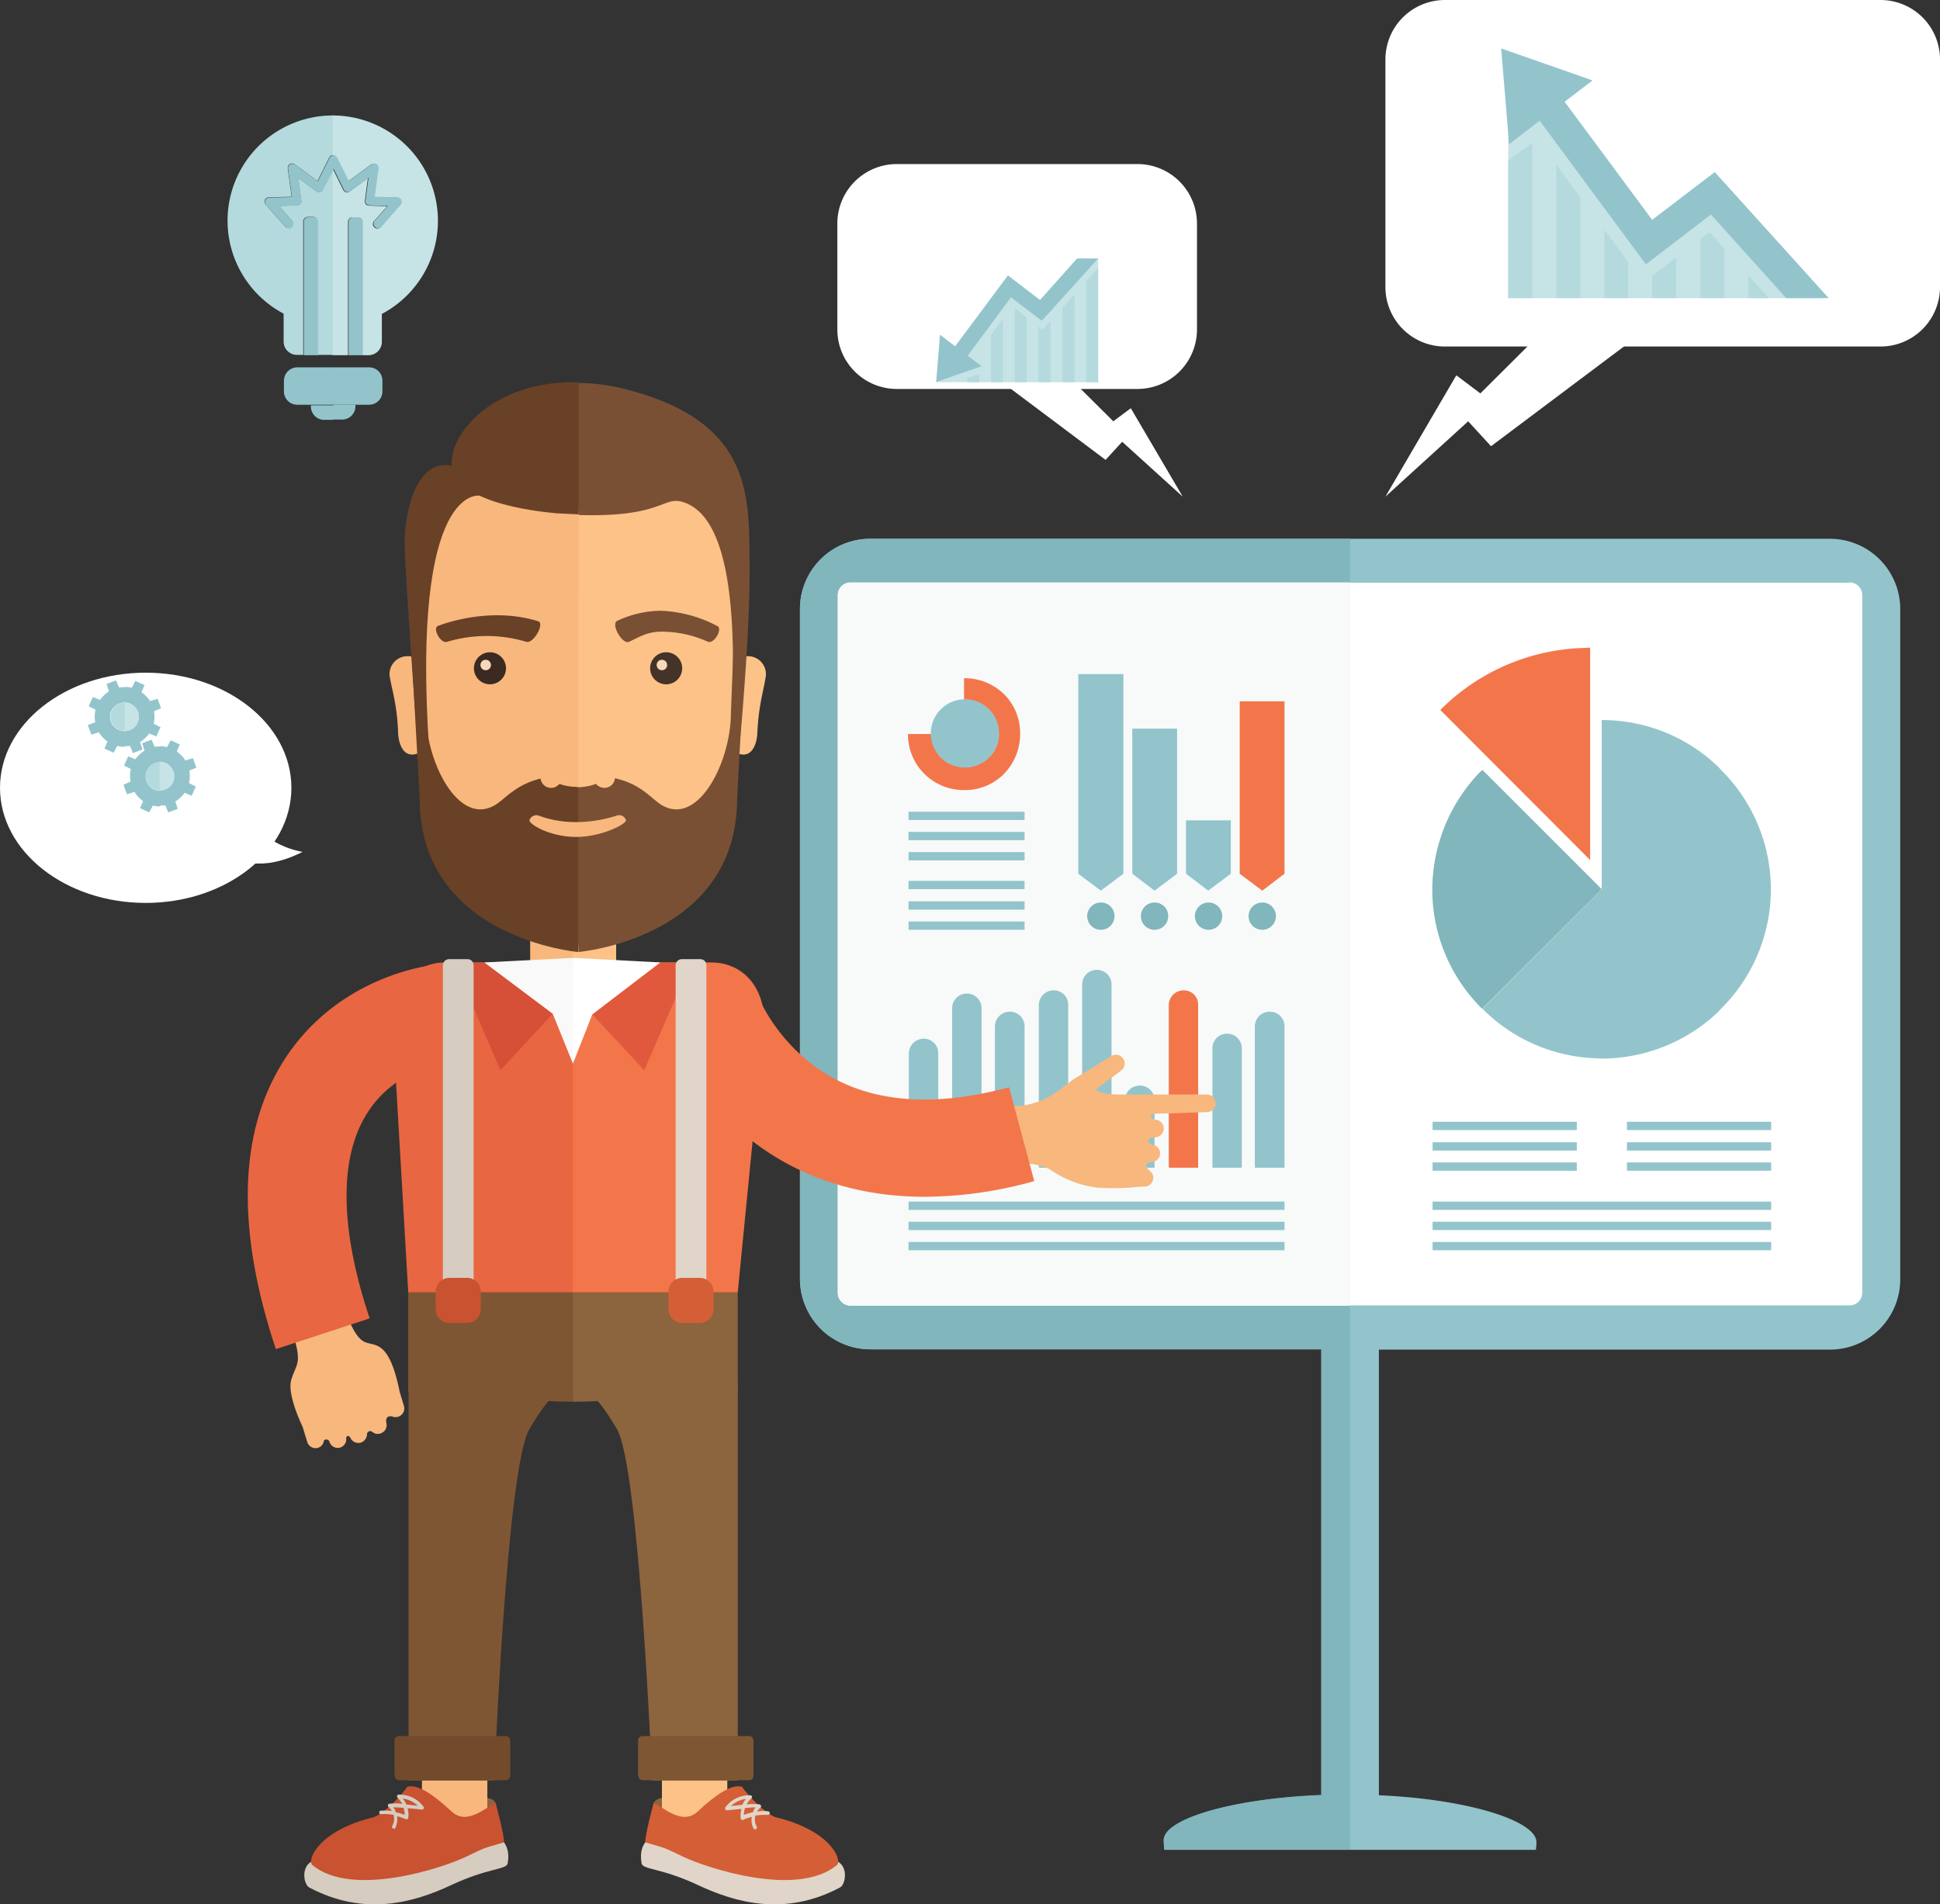<svg xmlns="http://www.w3.org/2000/svg" width="456.677" height="448.359" viewBox="0 0 456.677 448.359">
  <rect x="0" y="0" width="456.677" height="448.359" fill="#333333" stroke="none"/>
  <g id="グループ_781" data-name="グループ 781" transform="translate(316.71 -537.305)">
    <g id="グループ_182" data-name="グループ 182">
      <g id="グループ_181" data-name="グループ 181">
        <path id="パス_883" data-name="パス 883" d="M-128.4,680.71V838.434a16.59,16.59,0,0,0,16.555,16.555H-5.674V959.976c-21.025.838-37.091,5.658-37.091,10.617a20.119,20.119,0,0,0,.14,2.235H44.829a12.687,12.687,0,0,0,.14-1.816c0-5.029-16.136-10.128-37.091-11.036V855.055h106.19A16.544,16.544,0,0,0,130.607,838.5V680.69a16.545,16.545,0,0,0-16.555-16.535H-111.917A16.531,16.531,0,0,0-128.4,680.71Z" fill="#93c4cc"/>
        <path id="パス_884" data-name="パス 884" d="M-128.4,680.71V838.434a16.59,16.59,0,0,0,16.55,16.555H-5.673V959.9c-21.025.838-37.091,5.658-37.091,10.617a20.119,20.119,0,0,0,.14,2.235H1.1v-308.6H-111.916A16.53,16.53,0,0,0-128.4,680.71Z" fill="#80b6bc"/>
      </g>
      <path id="パス_885" data-name="パス 885" d="M118.666,674.5H-116.562a2.982,2.982,0,0,0-2.962,3V841.685a2.981,2.981,0,0,0,3,2.962H118.7a2.98,2.98,0,0,0,2.962-3V677.385a2.982,2.982,0,0,0-3-2.962Z" fill="#fff"/>
      <path id="パス_886" data-name="パス 886" d="M-116.653,674.426a2.941,2.941,0,0,0-2.8,3.07V841.761a2.981,2.981,0,0,0,3,2.962H1.1v-170.3h-117.63Q-116.59,674.423-116.653,674.426Z" fill="#f7faf9"/>
    </g>
    <g id="グループ_183" data-name="グループ 183">
      <path id="パス_887" data-name="パス 887" d="M57.614,739.8V689.79h0c-.558,0-1.117.07-1.676.07a49.629,49.629,0,0,0-33.6,14.6Z" fill="#f3764b"/>
      <path id="パス_888" data-name="パス 888" d="M20.451,746.648A39.423,39.423,0,0,0,31.487,774.1a6.6,6.6,0,0,0,.7.7l28.15-28.15L32.258,718.57c-.211.21-.49.419-.7.629A40.053,40.053,0,0,0,20.451,746.648Z" fill="#80b6bc"/>
      <path id="パス_889" data-name="パス 889" d="M32.252,774.8A39.538,39.538,0,0,0,59.01,786.465c.419,0,.908.07,1.327.07h0A39.853,39.853,0,0,0,87.789,775.5c.21-.211.419-.49.629-.7q.153-.15.3-.3a39.547,39.547,0,0,0-.3-55.927c-.21-.211-.419-.49-.629-.7a39.417,39.417,0,0,0-27.452-11.037V746.65Z" fill="#93c4cc"/>
    </g>
    <g id="グループ_184" data-name="グループ 184">
      <rect id="長方形_117" data-name="長方形 117" width="33.948" height="1.956" transform="translate(66.274 801.413)" fill="#93c4cc"/>
      <rect id="長方形_118" data-name="長方形 118" width="33.948" height="1.956" transform="translate(66.274 806.233)" fill="#93c4cc"/>
      <rect id="長方形_119" data-name="長方形 119" width="33.948" height="1.956" transform="translate(66.274 810.983)" fill="#93c4cc"/>
    </g>
    <g id="グループ_185" data-name="グループ 185">
      <rect id="長方形_120" data-name="長方形 120" width="79.7" height="1.956" transform="translate(20.522 820.203)" fill="#93c4cc"/>
      <rect id="長方形_121" data-name="長方形 121" width="79.7" height="1.956" transform="translate(20.522 824.953)" fill="#93c4cc"/>
      <rect id="長方形_122" data-name="長方形 122" width="79.7" height="1.956" transform="translate(20.522 829.703)" fill="#93c4cc"/>
    </g>
    <g id="グループ_186" data-name="グループ 186">
      <rect id="長方形_123" data-name="長方形 123" width="88.502" height="1.956" transform="translate(-102.837 820.203)" fill="#93c4cc"/>
      <rect id="長方形_124" data-name="長方形 124" width="88.502" height="1.956" transform="translate(-102.837 824.953)" fill="#93c4cc"/>
      <rect id="長方形_125" data-name="長方形 125" width="88.502" height="1.956" transform="translate(-102.837 829.703)" fill="#93c4cc"/>
    </g>
    <g id="グループ_187" data-name="グループ 187">
      <rect id="長方形_126" data-name="長方形 126" width="27.312" height="1.956" transform="translate(-102.836 744.694)" fill="#93c4cc"/>
      <rect id="長方形_127" data-name="長方形 127" width="27.312" height="1.956" transform="translate(-102.836 749.514)" fill="#93c4cc"/>
      <rect id="長方形_128" data-name="長方形 128" width="27.312" height="1.956" transform="translate(-102.836 754.264)" fill="#93c4cc"/>
    </g>
    <g id="グループ_188" data-name="グループ 188">
      <rect id="長方形_129" data-name="長方形 129" width="27.312" height="1.956" transform="translate(-102.836 728.418)" fill="#93c4cc"/>
      <rect id="長方形_130" data-name="長方形 130" width="27.312" height="1.956" transform="translate(-102.836 733.168)" fill="#93c4cc"/>
      <rect id="長方形_131" data-name="長方形 131" width="27.312" height="1.956" transform="translate(-102.836 737.918)" fill="#93c4cc"/>
    </g>
    <g id="グループ_189" data-name="グループ 189">
      <rect id="長方形_132" data-name="長方形 132" width="33.948" height="1.956" transform="translate(20.521 801.413)" fill="#93c4cc"/>
      <rect id="長方形_133" data-name="長方形 133" width="33.948" height="1.956" transform="translate(20.521 806.233)" fill="#93c4cc"/>
      <rect id="長方形_134" data-name="長方形 134" width="33.948" height="1.956" transform="translate(20.521 810.983)" fill="#93c4cc"/>
    </g>
    <g id="グループ_190" data-name="グループ 190">
      <path id="パス_890" data-name="パス 890" d="M-21.251,812.238a.241.241,0,0,1-.07-.14V778.921a3.49,3.49,0,0,1,3.493-3.423h.07a3.429,3.429,0,0,1,3.423,3.423V812.24Z" fill="#93c4cc"/>
      <path id="パス_891" data-name="パス 891" d="M-31.24,812.24c0-.069-.07-.209-.07-.279V784.09a3.429,3.429,0,0,1,3.423-3.423h.07a3.429,3.429,0,0,1,3.423,3.423v27.871c0,.069-.07.209-.07.279Z" fill="#93c4cc"/>
      <path id="パス_892" data-name="パス 892" d="M-41.438,812.241c-.07-.07-.14-.14-.14-.21V773.892a3.49,3.49,0,0,1,3.493-3.423h.109a3.368,3.368,0,0,1,3.314,3.422V812.24Z" fill="#f3764b"/>
      <path id="パス_893" data-name="パス 893" d="M-51.846,812.24a.241.241,0,0,1-.07-.14V796.314a3.49,3.49,0,0,1,3.493-3.423h.07a3.429,3.429,0,0,1,3.423,3.423V812.24Z" fill="#93c4cc"/>
      <path id="パス_894" data-name="パス 894" d="M-61.9,812.24c0-.069-.07-.209-.07-.279V769.072a3.429,3.429,0,0,1,3.423-3.423h.07a3.429,3.429,0,0,1,3.423,3.423v42.889c0,.069-.07.209-.07.279Z" fill="#93c4cc"/>
      <path id="パス_895" data-name="パス 895" d="M-72.033,812.241c-.07-.07-.14-.14-.14-.21V773.892a3.49,3.49,0,0,1,3.493-3.423h.109a3.368,3.368,0,0,1,3.314,3.422V812.24Z" fill="#93c4cc"/>
      <path id="パス_896" data-name="パス 896" d="M-82.441,812.238a.241.241,0,0,1-.07-.14V778.921a3.49,3.49,0,0,1,3.493-3.423h.07a3.429,3.429,0,0,1,3.423,3.423V812.24Z" fill="#93c4cc"/>
      <path id="パス_897" data-name="パス 897" d="M-92.5,812.237c0-.069-.07-.209-.07-.279v-37.3a3.429,3.429,0,0,1,3.423-3.423h.07a3.429,3.429,0,0,1,3.423,3.423v37.3c0,.069-.07.209-.07.279Z" fill="#93c4cc"/>
      <path id="パス_898" data-name="パス 898" d="M-102.628,812.24c-.07-.07-.14-.14-.14-.21V785.277a3.49,3.49,0,0,1,3.493-3.423h.109a3.368,3.368,0,0,1,3.314,3.422v26.962Z" fill="#93c4cc"/>
    </g>
    <g id="グループ_241" data-name="グループ 241" transform="translate(0 -33.077)">
      <g id="グループ_191" data-name="グループ 191" transform="translate(-160.972 802.824)">
        <path id="パス_899" data-name="パス 899" d="M-74.862,835.381a24.479,24.479,0,0,1-10.85-4.076c-1.385-1-5.233-1.848-8.234-1.77,0-3.232-2.462-13.467-2.462-13.467s5.7,1.155,12.008-3.232l3.463-2.616a.166.166,0,0,1,.154-.154l9.234-5.695a2.073,2.073,0,0,1,2.8.682,2.072,2.072,0,0,1-.649,2.858l-5.849,4.387c.616.539,2.082,1.155,5.387,1.155h20.778A2.078,2.078,0,0,1-47,815.528a2.077,2.077,0,0,1-2.078,2.078l-12.008.384c-.308,0-1.155.077-1.155.616,0,.617.923.771.923.771a2.078,2.078,0,0,1,2.078,2.078,2.077,2.077,0,0,1-2.078,2.078l-.846.077c-.308.155-.693.387-.693.771,0,.616.616.846.923.923a2.013,2.013,0,0,1,1.846,2,2.06,2.06,0,0,1-1.616,2h0a.977.977,0,0,1-.462.077h-.077c-.539.075-1.155.307-1.155.846,0,.383.539.847.846,1.155l.154.154v0a.075.075,0,0,0,.077.073h0a1.852,1.852,0,0,1,.616,1.462v.018a2.069,2.069,0,0,1-2.078,2.06h-1A55.423,55.423,0,0,1-74.862,835.381Z" transform="translate(177.442 -788.211)" fill="#f8b77c"/>
        <path id="パス_900" data-name="パス 900" d="M-82.235,835.312l-5.926-22.089c-20.086,5.387-36.168,3.232-47.789-6.541a42.622,42.622,0,0,1-12.235-17.007v.077l-21.778,7a64.254,64.254,0,0,0,18.238,26.55c8.927,7.849,23.01,15.7,43.71,15.7A97.12,97.12,0,0,0-82.235,835.312Z" transform="translate(169.963 -789.676)" fill="#f3764b"/>
      </g>
      <g id="グループ_197" data-name="グループ 197" transform="translate(-245.08 982.431)">
        <g id="グループ_192" data-name="グループ 192" transform="translate(29.777 11.187)">
          <path id="パス_901" data-name="パス 901" d="M-211.274,969.917a64.219,64.219,0,0,1-7.849-1c-.308-.154-.308-5.079,1.385-4.771s4.617-.462,9.234-1.155c4.54-.7,4.617,1.616,4.617,1.616S-210.89,969.84-211.274,969.917Z" transform="translate(219.28 -962.86)" fill="#8c643e"/>
        </g>
        <g id="グループ_193" data-name="グループ 193" transform="translate(0 21.091)">
          <path id="パス_902" data-name="パス 902" d="M-242.843,976.468c-4.7.462-3.7,5.925-2.314,6.618,13,6.926,24.7,3.54,33.4-.539s12.928-3.617,13.313-5.079c.77-4.076-1.462-5.619-1.462-5.619S-238.077,976.083-242.843,976.468Z" transform="translate(246.309 -971.85)" fill="#d6ccc0"/>
        </g>
        <g id="グループ_194" data-name="グループ 194" transform="translate(27.7)">
          <path id="パス_903" data-name="パス 903" d="M-221.165,954.635a2.086,2.086,0,0,1,2.232-1.923h10.928a2.086,2.086,0,0,1,2.232,1.923v14.932A2.085,2.085,0,0,1-208,971.491h-10.928a2.086,2.086,0,0,1-2.232-1.924Z" transform="translate(221.165 -952.706)" fill="#f8b77c"/>
        </g>
        <g id="グループ_195" data-name="グループ 195" transform="translate(1.595 8.505)">
          <path id="パス_904" data-name="パス 904" d="M-211.754,966.388c-4.31-4-8-6.542-10.466-5.849-1.46,2.159-5.31,6.161-7.849,7.161-13.157,3.157-15.7,10.083-14.542,11.237,9.389,7.847,30.7.692,36.091-1.848,5.309-2.539,3.693-1.846,9.08-3.463.077-1.612-1.846-8.773-1.846-8.773C-201.518,963.008-207.443,970.472-211.754,966.388Z" transform="translate(244.861 -960.426)" fill="#c95230"/>
        </g>
        <g id="グループ_196" data-name="グループ 196" transform="translate(17.637 10.47)">
          <path id="パス_905" data-name="パス 905" d="M-226.853,970.216c-.077,0-.154-.077-.231-.077-.231-.077-.231-.307-.154-.539a3.353,3.353,0,0,0,.307-2.616,10.7,10.7,0,0,0-2.924-.154.425.425,0,0,1-.441-.367.426.426,0,0,1,.364-.479,17.139,17.139,0,0,1,2.617.077,4.9,4.9,0,0,0-.846-1,.339.339,0,0,1-.077-.385.331.331,0,0,1,.307-.308,13.561,13.561,0,0,1,3.078,0,9.582,9.582,0,0,0-1.155-1.462.509.509,0,0,1-.077-.462.425.425,0,0,1,.384-.231,7.029,7.029,0,0,1,5.849,2.848.489.489,0,0,1,0,.462.422.422,0,0,1-.384.23c-1.155-.153-2.155-.23-3-.307h-.384a5.4,5.4,0,0,1,.154,2.232c0,.153-.077.23-.231.307a.348.348,0,0,1-.384,0,12.448,12.448,0,0,0-2-.693,5.092,5.092,0,0,1-.462,2.847C-226.623,970.292-226.777,970.365-226.853,970.216Zm-.155-5a2.828,2.828,0,0,1,.617,1.153,10.672,10.672,0,0,1,2.078.616,5.859,5.859,0,0,0-.231-1.616,14.967,14.967,0,0,0-2.462-.154Zm2.232-2.078a4.486,4.486,0,0,1,.847,1.384c.231,0,.462.077.693.077.616.077,1.229.154,2,.231a6.228,6.228,0,0,0-3.54-1.693Z" transform="translate(230.3 -962.21)" fill="#d6ccc0"/>
        </g>
      </g>
      <g id="グループ_204" data-name="グループ 204" transform="translate(-165.828 982.431)">
        <g id="グループ_202" data-name="グループ 202">
          <g id="グループ_198" data-name="グループ 198" transform="translate(2.855 11.187)">
            <path id="パス_906" data-name="パス 906" d="M-164.392,969.917a64.219,64.219,0,0,0,7.849-1c.308-.154.308-5.079-1.385-4.771s-4.617-.462-9.234-1.155c-4.54-.7-4.617,1.616-4.617,1.616S-164.777,969.84-164.392,969.917Z" transform="translate(171.779 -962.86)" fill="#8c643e"/>
          </g>
          <g id="グループ_199" data-name="グループ 199" transform="translate(0 21.091)">
            <path id="パス_907" data-name="パス 907" d="M-129.812,976.468c4.7.462,3.7,5.925,2.314,6.618-13,6.926-24.7,3.54-33.4-.539s-12.928-3.617-13.313-5.079c-.77-4.076,1.462-5.619,1.462-5.619S-134.5,976.083-129.812,976.468Z" transform="translate(174.371 -971.85)" fill="#e1d5c9"/>
          </g>
          <g id="グループ_200" data-name="グループ 200" transform="translate(4.933)">
            <path id="パス_908" data-name="パス 908" d="M-154.5,954.635a2.086,2.086,0,0,0-2.232-1.923h-10.928a2.086,2.086,0,0,0-2.232,1.923v14.932a2.085,2.085,0,0,0,2.231,1.924h10.928a2.086,2.086,0,0,0,2.232-1.924Z" transform="translate(169.893 -952.706)" fill="#fcc287"/>
          </g>
          <g id="グループ_201" data-name="グループ 201" transform="translate(1.007 8.505)">
            <path id="パス_909" data-name="パス 909" d="M-161.141,966.388c4.31-4,8-6.542,10.466-5.849,1.46,2.159,5.31,6.161,7.849,7.161,13.157,3.157,15.7,10.083,14.542,11.237-9.389,7.847-30.7.692-36.091-1.848-5.309-2.539-3.693-1.846-9.08-3.463-.077-1.612,1.846-8.773,1.846-8.773C-171.377,963.008-165.452,970.472-161.141,966.388Z" transform="translate(173.457 -960.426)" fill="#d45f36"/>
          </g>
        </g>
        <g id="グループ_203" data-name="グループ 203" transform="translate(19.806 10.623)">
          <path id="パス_910" data-name="パス 910" d="M-149.641,970.276a4.286,4.286,0,0,1-.462-2.847,10.362,10.362,0,0,0-2,.693.349.349,0,0,1-.385,0c-.154-.076-.231-.153-.231-.307a7.14,7.14,0,0,1,.154-2.232h-.384c-.846.077-1.846.231-3,.308a.423.423,0,0,1-.384-.231.49.49,0,0,1,0-.462,7.027,7.027,0,0,1,5.849-2.847.422.422,0,0,1,.384.23c.077.154.077.385-.077.462a5.093,5.093,0,0,0-1.155,1.462,13.561,13.561,0,0,1,3.078,0,.6.6,0,0,1,.307.308.337.337,0,0,1-.077.384,4.871,4.871,0,0,0-.846,1,10.152,10.152,0,0,1,2.617-.077.425.425,0,0,1,.367.441.424.424,0,0,1-.444.406,16.125,16.125,0,0,0-2.924.154,3.457,3.457,0,0,0,.307,2.617c.077.154.077.462-.154.539a.281.281,0,0,1-.231.077A.8.8,0,0,1-149.641,970.276Zm-.231-3.923a8.468,8.468,0,0,1,.616-1.155c-.616,0-1.462.077-2.462.154a5.12,5.12,0,0,0-.231,1.616,12.418,12.418,0,0,1,2.078-.616Zm-2.463-1.77a6.075,6.075,0,0,1,.847-1.385,6.465,6.465,0,0,0-3.54,1.693c.692-.077,1.385-.154,2-.231.231,0,.462-.077.693-.077Z" transform="translate(156.393 -962.349)" fill="#e1d5c9"/>
        </g>
      </g>
      <g id="グループ_205" data-name="グループ 205" transform="translate(-191.909 783.819)">
        <path id="パス_911" data-name="パス 911" d="M-198.045,786.2h10.081l1.155-7-1.155-6.772h-10.081Z" transform="translate(198.045 -772.425)" fill="#f8b77c"/>
        <rect id="長方形_135" data-name="長方形 135" width="10.158" height="13.774" transform="translate(10.084 0)" fill="#fcc287"/>
      </g>
      <g id="グループ_214" data-name="グループ 214" transform="translate(-223.845 866.16)">
        <g id="グループ_211" data-name="グループ 211" transform="translate(3.233)">
          <g id="グループ_206" data-name="グループ 206" transform="translate(43.638 29.858)">
            <path id="パス_912" data-name="パス 912" d="M-179.025,885.038c-3.921-6.619-5.463-7.465-5.463-7.465l33.932-3.305v93.576h-20.161S-173.719,893.891-179.025,885.038Z" transform="translate(184.488 -874.268)" fill="#8c643e"/>
          </g>
          <g id="グループ_207" data-name="グループ 207" transform="translate(0.082 29.858)">
            <path id="パス_913" data-name="パス 913" d="M-195.555,885.038c3.921-6.619,5.463-7.465,5.463-7.465l-33.932-3.305v93.576h20.161S-200.943,893.891-195.555,885.038Z" transform="translate(224.024 -874.268)" fill="#7f5634"/>
          </g>
          <g id="グループ_210" data-name="グループ 210">
            <g id="グループ_208" data-name="グループ 208" transform="translate(37.707)">
              <path id="パス_914" data-name="パス 914" d="M-188.794,847.166l-1.077,20.239,1.077,14.006c9.7,0,38.785-2.232,38.785-2.232V847.166Z" transform="translate(189.871 -847.166)" fill="#8c643e"/>
            </g>
            <g id="グループ_209" data-name="グループ 209">
              <path id="パス_915" data-name="パス 915" d="M-224.1,847.166v32.013s29.09,2.232,38.785,2.232V847.166Z" transform="translate(224.098 -847.166)" fill="#7f5634"/>
            </g>
          </g>
        </g>
        <g id="グループ_212" data-name="グループ 212" transform="translate(57.334 112.968)">
          <path id="パス_916" data-name="パス 916" d="M-174.991,959.019v-8.285a1.052,1.052,0,0,1,1.077-1.027h25.06a1.052,1.052,0,0,1,1.026,1.077v8.286a1.052,1.052,0,0,1-1.077,1.026h-24.984a1.052,1.052,0,0,1-1.027-1.078Z" transform="translate(174.991 -949.708)" fill="#7f5634"/>
        </g>
        <g id="グループ_213" data-name="グループ 213" transform="translate(0 112.968)">
          <path id="パス_917" data-name="パス 917" d="M-227.033,959.019v-8.285a1.052,1.052,0,0,1,1.077-1.027h25.138a1.052,1.052,0,0,1,1.026,1.077v8.286a1.052,1.052,0,0,1-1.077,1.026h-25.06a1.052,1.052,0,0,1-1.026-1.078Z" transform="translate(227.033 -949.708)" fill="#724b2d"/>
        </g>
      </g>
      <g id="グループ_223" data-name="グループ 223" transform="translate(-258.387 795.9)">
        <g id="グループ_215" data-name="グループ 215" transform="translate(9.91 82.268)">
          <path id="パス_918" data-name="パス 918" d="M-249.008,875c1.232-4.078,2.848-3.463-.384-12.928,2.77-.923,12.851-4,12.851-4s1.693,6.079,4.233,7.849c2.462,1.77,6.079-1.308,8.773,12.082l1,3.305a2.057,2.057,0,0,1-1.385,2.539,2.112,2.112,0,0,1-1.385-.077h0s-1.692-.462-1.385,1.462a2.057,2.057,0,0,1-1.385,2.539,1.942,1.942,0,0,1-1.924-.385h0a.761.761,0,0,0-.414-.162.761.761,0,0,0-.817.7h0a2.12,2.12,0,0,1-1.462,2,2.049,2.049,0,0,1-2.462-1.155h0s-.539-.923-1,0h0a2.017,2.017,0,0,1-1.442,2.33,2.017,2.017,0,0,1-2.482-1.407.765.765,0,0,0-.231-.33.765.765,0,0,0-1.076.1h0a1.984,1.984,0,0,1-1.385,1.693,2.057,2.057,0,0,1-2.534-1.385l-1.077-3.54C-247.69,883.456-250,877.762-249.008,875Z" transform="translate(249.392 -858.066)" fill="#f8b77c"/>
        </g>
        <g id="グループ_216" data-name="グループ 216" transform="translate(0 1.693)">
          <path id="パス_919" data-name="パス 919" d="M-229.691,868.115c-7-20.931-7.235-37.553-.771-48.019,5.931-9.7,16.007-11.851,18.931-12.312l-3.382-22.856c-5.467.769-24.085,4.847-35.322,23.009-10.315,16.7-10.854,39.4-1.542,67.412Z" transform="translate(258.387 -784.928)" fill="#e96642"/>
        </g>
        <g id="グループ_219" data-name="グループ 219" transform="translate(34.082 1.077)">
          <g id="グループ_217" data-name="グループ 217" transform="translate(41.25)">
            <path id="パス_920" data-name="パス 920" d="M-188.931,784.369l-1.077,42.863,1.077,34.783h38.936l6.233-63.487c0-9-5.617-14.16-12.467-14.16Z" transform="translate(190.008 -784.369)" fill="#f3764b"/>
          </g>
          <g id="グループ_218" data-name="グループ 218">
            <path id="パス_921" data-name="パス 921" d="M-223.757,862.016h38.785V784.369h-30.012c-6.926,0-12.467,5.156-12.467,14.16Z" transform="translate(227.451 -784.369)" fill="#e96642"/>
          </g>
        </g>
        <g id="グループ_220" data-name="グループ 220" transform="translate(81.095 1.077)">
          <path id="パス_922" data-name="パス 922" d="M-161.532,784.369h-7.234L-184.777,796.6l12.241,13.16Z" transform="translate(184.777 -784.369)" fill="#e1593c"/>
        </g>
        <g id="グループ_221" data-name="グループ 221" transform="translate(48.544 1.077)">
          <path id="パス_923" data-name="パス 923" d="M-214.324,784.369h7.085l16.161,12.082-12.312,13.313Z" transform="translate(214.324 -784.369)" fill="#d65037"/>
        </g>
        <g id="グループ_222" data-name="グループ 222" transform="translate(55.704)">
          <path id="パス_924" data-name="パス 924" d="M-207.825,784.469l16.085,12.082,4.771,11.774v-.077l1.155-14.39-1.155-10.466Z" transform="translate(207.825 -783.391)" fill="#f9f9f9"/>
          <path id="パス_925" data-name="パス 925" d="M-188.893,783.391v24.856l4.54-11.543,16.006-12.235Z" transform="translate(209.75 -783.391)" fill="#fff"/>
        </g>
      </g>
      <g id="グループ_224" data-name="グループ 224" transform="translate(-212.455 796.208)">
        <path id="パス_926" data-name="パス 926" d="M-209.46,862.164V785.133q0-.048,0-.1a1.415,1.415,0,0,0-1.462-1.366h-4.312a1.462,1.462,0,0,0-1.46,1.462v77.031Z" transform="translate(216.694 -783.67)" fill="#d6ccc0"/>
      </g>
      <g id="グループ_225" data-name="グループ 225" transform="translate(-214.148 871.239)">
        <path id="パス_927" data-name="パス 927" d="M-218.231,855.008A3.253,3.253,0,0,1-215,851.776h4.156a3.251,3.251,0,0,1,3.232,3.232v4.156a3.25,3.25,0,0,1-3.232,3.232H-215a3.251,3.251,0,0,1-3.232-3.232Z" transform="translate(218.231 -851.776)" fill="#c95230"/>
      </g>
      <g id="グループ_226" data-name="グループ 226" transform="translate(-157.662 796.208)">
        <path id="パス_928" data-name="パス 928" d="M-159.725,862.164V785.133q0-.048,0-.1a1.415,1.415,0,0,0-1.462-1.366H-165.5a1.462,1.462,0,0,0-1.46,1.462v77.031Z" transform="translate(166.959 -783.67)" fill="#e1d5c9"/>
      </g>
      <g id="グループ_227" data-name="グループ 227" transform="translate(-159.357 871.239)">
        <path id="パス_929" data-name="パス 929" d="M-168.5,855.008a3.253,3.253,0,0,1,3.232-3.232h4.156a3.251,3.251,0,0,1,3.232,3.232v4.156a3.25,3.25,0,0,1-3.232,3.232h-4.156a3.251,3.251,0,0,1-3.232-3.232Z" transform="translate(168.497 -851.776)" fill="#d45f36"/>
      </g>
      <g id="グループ_240" data-name="グループ 240" transform="translate(-225.019 660.369)">
        <g id="グループ_238" data-name="グループ 238" transform="translate(0 22.487)">
          <path id="パス_930" data-name="パス 930" d="M-228.08,723.539c-.008-.087-.013-.175-.017-.263A4.226,4.226,0,0,1-224,718.922h0l.051,0A4.33,4.33,0,0,1-219.387,723l.771,14.467,0,.052a4.329,4.329,0,0,1-4.08,4.565h0c-2.385.077-3.308-2.848-3.385-5.233C-226.309,730.308-227.54,726.845-228.08,723.539Z" transform="translate(228.099 -676.903)" fill="#f8b77c"/>
          <path id="パス_931" data-name="パス 931" d="M-146.807,723.539c.009-.087.014-.175.017-.263a4.226,4.226,0,0,0-4.093-4.354h0l-.051,0A4.33,4.33,0,0,0-155.5,723l-.771,14.467,0,.052a4.329,4.329,0,0,0,4.08,4.565h0c2.385.077,3.308-2.848,3.385-5.233C-148.5,730.308-147.267,726.845-146.807,723.539Z" transform="translate(235.401 -676.903)" fill="#fcc287"/>
          <g id="グループ_229" data-name="グループ 229" transform="translate(4.946)">
            <path id="パス_932" data-name="パス 932" d="M-223.609,701.4c0-11.389,7.157-20.623,18.546-20.623h41.709c11.385,0,18.546,9.234,18.546,20.623l-2.078,47.943c0,11.389-7.157,20.623-18.546,20.623h-37.631c-11.385,0-18.546-9.234-18.546-20.623Z" transform="translate(223.609 -680.78)" fill="#fcc287"/>
            <g id="グループ_228" data-name="グループ 228" transform="translate(0.153)">
              <path id="パス_933" data-name="パス 933" d="M-223.47,701.328l2.078,47.942c0,11.389,7.157,20.624,18.546,20.624h18.777V680.78h-20.855C-216.313,680.78-223.547,690.014-223.47,701.328Z" transform="translate(223.471 -680.78)" fill="#f8b77c"/>
            </g>
          </g>
          <g id="グループ_230" data-name="グループ 230" transform="translate(43.505 19.038)">
            <path id="パス_934" data-name="パス 934" d="M-187.609,748.973l-1,18.777,1,22.933s37.323-3.155,37.323-36.168l2.924-54.407c0-5.695-2.232,2.545-3.078.231l-1.308,34.09c0,12.005-8.47,28.4-17.627,20.7C-173.223,751.9-176.3,748.974-187.609,748.973Z" transform="translate(188.609 -698.061)" fill="#7a5034"/>
          </g>
          <g id="グループ_231" data-name="グループ 231" transform="translate(3.941 16.505)">
            <path id="パス_935" data-name="パス 935" d="M-184.044,749.208v41.708s-37.323-3.155-37.323-36.168l-3.155-57.33c0-5.695,2.539,5.315,3.385,3l1.232,34.245c0,12.005,8.47,28.4,17.627,20.7C-198.353,752.132-195.277,749.208-184.044,749.208Z" transform="translate(224.522 -695.762)" fill="#684127"/>
          </g>
          <g id="グループ_232" data-name="グループ 232" transform="translate(32.942 79.452)">
            <path id="パス_936" data-name="パス 936" d="M-198.184,754.019a1.736,1.736,0,0,1,2.232-1c9,3.385,18.161,0,18.238,0h0l.042-.015a1.707,1.707,0,0,1,2.19,1.016c.312.923-5.771,4-11.7,4C-193.411,758.021-198.49,754.942-198.184,754.019Z" transform="translate(198.197 -752.899)" fill="#f8b77c"/>
          </g>
          <g id="グループ_233" data-name="グループ 233" transform="translate(10.949 32.387)">
            <path id="パス_937" data-name="パス 937" d="M-194.153,711.573c-11.692-3.617-23,.923-23.466,1.077-1.539.466.535,4.31,2.078,3.771a32.427,32.427,0,0,1,18.618,0C-195.23,716.96-192.459,712.036-194.153,711.573Z" transform="translate(218.161 -710.178)" fill="#684127"/>
          </g>
          <g id="グループ_234" data-name="グループ 234" transform="translate(19.875 41.094)">
            <path id="パス_938" data-name="パス 938" d="M-206.287,718.081a3.771,3.771,0,0,1,3.771,3.771,3.77,3.77,0,0,1-3.771,3.771,3.771,3.771,0,0,1-3.771-3.771A3.777,3.777,0,0,1-206.287,718.081Z" transform="translate(210.058 -718.081)" fill="#3a2a21"/>
            <path id="パス_939" data-name="パス 939" d="M-208.661,720.879a1.212,1.212,0,0,1,1.232-1.192,1.232,1.232,0,0,1,1.232,1.232,1.231,1.231,0,0,1-1.232,1.232,1.232,1.232,0,0,1-1.232-1.232Z" transform="translate(210.2 -717.918)" fill="#f7d8ba"/>
          </g>
          <g id="グループ_235" data-name="グループ 235" transform="translate(53.131 31.32)">
            <path id="パス_940" data-name="パス 940" d="M-179.419,711.594a24.71,24.71,0,0,1,10.312-2.385,30.967,30.967,0,0,1,13.16,3.54c1.539.466-.535,4.31-2.078,3.771a26.425,26.425,0,0,0-11.237-2.385c-3.387.072-5.387,1.539-7.388,2.385C-178.19,717.213-180.961,712.364-179.419,711.594Z" transform="translate(179.871 -709.209)" fill="#7a5034"/>
          </g>
          <g id="グループ_236" data-name="グループ 236" transform="translate(36.651 26.934)">
            <path id="パス_941" data-name="パス 941" d="M-187.761,705.3l-.154,45.864c4.156-.079,7.618-1.924,7.618-4.156C-180.3,747.007-184.914,708.761-187.761,705.3Z" transform="translate(195.534 -705.221)" fill="#fcc287"/>
            <path id="パス_942" data-name="パス 942" d="M-194.831,746.937c0,2.309,3.385,4.156,7.618,4.156h.154V705.228c-1.152,1.157-2.46,5.849-4.076,15.7C-193.369,734.394-194.831,747.014-194.831,746.937Z" transform="translate(194.831 -705.228)" fill="#f8b77c"/>
          </g>
          <path id="パス_943" data-name="パス 943" d="M-181.956,742.529a2.465,2.465,0,0,1,.422.036,2.5,2.5,0,0,1,2.041,2.883,2.5,2.5,0,0,1-2.883,2.043,2.5,2.5,0,0,1-2.043-2.884A2.384,2.384,0,0,1-181.956,742.529Z" transform="translate(232.537 -674.502)" fill="#fcc287"/>
          <path id="パス_944" data-name="パス 944" d="M-193.343,742.529a2.465,2.465,0,0,1,.422.036,2.5,2.5,0,0,1,2.041,2.883,2.5,2.5,0,0,1-2.883,2.043,2.5,2.5,0,0,1-2.043-2.884A2.443,2.443,0,0,1-193.343,742.529Z" transform="translate(231.379 -674.501)" fill="#f8b77c"/>
          <g id="グループ_237" data-name="グループ 237" transform="translate(61.354 41.094)">
            <path id="パス_945" data-name="パス 945" d="M-168.637,718.081a3.771,3.771,0,0,1,3.771,3.771,3.77,3.77,0,0,1-3.771,3.771,3.771,3.771,0,0,1-3.771-3.771A3.777,3.777,0,0,1-168.637,718.081Z" transform="translate(172.408 -718.081)" fill="#443328"/>
            <path id="パス_946" data-name="パス 946" d="M-171.011,720.879a1.212,1.212,0,0,1,1.232-1.192,1.232,1.232,0,0,1,1.232,1.232,1.231,1.231,0,0,1-1.232,1.232,1.232,1.232,0,0,1-1.232-1.232Z" transform="translate(172.55 -717.918)" fill="#f7d8ba"/>
          </g>
        </g>
        <g id="グループ_239" data-name="グループ 239" transform="translate(3.561)">
          <path id="パス_947" data-name="パス 947" d="M-224.865,698.477c0,6.079,3.305,51.1,3.305,51.1s.077-7.7,2.462-2.694c-4.233-62.948,11.928-59.793,11.928-59.793s5.387,3,18.238,4.156c1.769.077,3.459.154,5,.231l1-14.852-1-16.238c-19.851-.537-30.471,12.005-29.856,19.623C-222.477,678.315-224.944,691.705-224.865,698.477Z" transform="translate(224.867 -660.369)" fill="#684127"/>
          <path id="パス_948" data-name="パス 948" d="M-187.7,660.523v31.089c20.008.616,19.776-4.617,24.7-3,13.39,4.309,11.7,37.7,11.466,50.481.462-2.771,1.462,9.85,1.462,9.85s2.771-28.7,2.617-44.556c-.154-15.929,1.462-33.936-27.55-41.94A46.758,46.758,0,0,0-187.7,660.523Z" transform="translate(228.646 -660.353)" fill="#7a5034"/>
        </g>
      </g>
    </g>
    <g id="グループ_250" data-name="グループ 250">
      <g id="グループ_243" data-name="グループ 243">
        <g id="グループ_242" data-name="グループ 242">
          <path id="パス_949" data-name="パス 949" d="M-52.264,743.017v-47.01H-62.882v47.009L-57.573,747Z" fill="#93c4cc"/>
          <path id="パス_950" data-name="パス 950" d="M-54.36,752.9a3.162,3.162,0,0,0-3.213-3.11,3.214,3.214,0,0,0-3.213,3.213,3.213,3.213,0,0,0,3.213,3.213,3.212,3.212,0,0,0,3.213-3.213C-54.359,752.972-54.359,752.938-54.36,752.9Z" fill="#80b6bc"/>
        </g>
      </g>
      <g id="グループ_245" data-name="グループ 245">
        <g id="グループ_244" data-name="グループ 244">
          <path id="パス_951" data-name="パス 951" d="M-39.621,743.017V708.86H-50.169v34.157L-44.93,747Z" fill="#93c4cc"/>
          <path id="パス_952" data-name="パス 952" d="M-41.717,752.9a3.161,3.161,0,0,0-3.213-3.108,3.214,3.214,0,0,0-3.213,3.213,3.213,3.213,0,0,0,3.213,3.213,3.212,3.212,0,0,0,3.213-3.213Q-41.715,752.954-41.717,752.9Z" fill="#80b6bc"/>
        </g>
      </g>
      <g id="グループ_247" data-name="グループ 247">
        <g id="グループ_246" data-name="グループ 246">
          <path id="パス_953" data-name="パス 953" d="M-26.978,743.017V730.444H-37.526v12.573L-32.287,747Z" fill="#93c4cc"/>
          <path id="パス_954" data-name="パス 954" d="M-29,752.98a3.2,3.2,0,0,0-3.213-3.187,3.214,3.214,0,0,0-3.213,3.213,3.213,3.213,0,0,0,3.213,3.213A3.212,3.212,0,0,0-29,753.006Z" fill="#80b6bc"/>
        </g>
      </g>
      <g id="グループ_249" data-name="グループ 249">
        <g id="グループ_248" data-name="グループ 248">
          <path id="パス_955" data-name="パス 955" d="M-14.335,743.017V702.433H-24.883v40.583L-19.574,747Z" fill="#f3764b"/>
          <path id="パス_956" data-name="パス 956" d="M-16.361,752.979a3.2,3.2,0,0,0-3.213-3.187,3.214,3.214,0,0,0-3.213,3.213,3.213,3.213,0,0,0,3.213,3.213,3.212,3.212,0,0,0,3.213-3.213Z" fill="#80b6bc"/>
        </g>
      </g>
    </g>
    <g id="グループ_252" data-name="グループ 252">
      <g id="グループ_251" data-name="グループ 251">
        <path id="パス_957" data-name="パス 957" d="M-102.976,710.119v.165a13.118,13.118,0,0,0,13.2,13.035h.21a12.826,12.826,0,0,0,9.151-3.772,13.427,13.427,0,0,0,3.842-9.36v-.21a12.866,12.866,0,0,0-3.772-9.22,13.161,13.161,0,0,0-9.22-3.772h-.21v5.024h.21A7.99,7.99,0,0,1-81.6,709.9v.21a7.732,7.732,0,0,1-2.445,5.658,7.9,7.9,0,0,1-5.448,2.1h-.21a7.8,7.8,0,0,1-5.518-2.235,8.062,8.062,0,0,1-2.165-5.518Z" fill="#f3764b"/>
      </g>
      <path id="パス_958" data-name="パス 958" d="M-89.564,701.944h0a8.033,8.033,0,0,1,8.033,8.033,8.032,8.032,0,0,1-8.033,8.033,8.033,8.033,0,0,1-8.033-8.033A8.035,8.035,0,0,1-89.564,701.944Z" fill="#93c4cc"/>
    </g>
    <g id="グループ_253" data-name="グループ 253">
      <path id="パス_961" data-name="パス 961" d="M-265.173,708.453c.281,27.172,19.7,29.407,19.7,29.407-18.44,9.43-26.194-8.242-26.194-8.242Z" fill="#fff"/>
      <ellipse id="楕円形_31" data-name="楕円形 31" cx="34.297" cy="27.102" rx="34.297" ry="27.102" transform="translate(-316.71 695.681)" fill="#fff"/>
    </g>
    <g id="グループ_255" data-name="グループ 255">
      <g id="グループ_254" data-name="グループ 254">
        <path id="パス_962" data-name="パス 962" d="M9.415,551.275a14.012,14.012,0,0,1,13.97-13.97H126a14.011,14.011,0,0,1,13.97,13.97v53.646A14.01,14.01,0,0,1,126,618.891H23.385a14.011,14.011,0,0,1-13.97-13.97Z" fill="#fff"/>
      </g>
      <path id="パス_963" data-name="パス 963" d="M49.23,612.535,31.767,629.927l-5.658-4.261L9.415,654.235,28.9,636.494l5.379,5.868,35.275-26.474Z" fill="#fff"/>
    </g>
    <g id="グループ_257" data-name="グループ 257">
      <path id="パス_964" data-name="パス 964" d="M-67.352,623.851l12.713,12.642,4.121-3.073,12.224,20.816-14.25-12.922-3.912,4.261L-82.161,626.3Z" fill="#fff"/>
      <g id="グループ_256" data-name="グループ 256">
        <path id="パス_965" data-name="パス 965" d="M-119.6,589.9a14.012,14.012,0,0,1,13.97-13.97h56.72a14.011,14.011,0,0,1,13.97,13.97V614.91a14.01,14.01,0,0,1-13.97,13.97h-56.72a14.011,14.011,0,0,1-13.97-13.97Z" fill="#fff"/>
      </g>
    </g>
    <g id="グループ_260" data-name="グループ 260">
      <g id="グループ_258" data-name="グループ 258">
        <path id="パス_966" data-name="パス 966" d="M-287.648,722.073l.838,2.235,1.746-.559a7.538,7.538,0,0,0,2.026,2.165l-.7,1.676,2.165.978.838-1.607a6.869,6.869,0,0,0,1.676.21l.908-2.026-.908-1.676a3.352,3.352,0,0,1-3.348-3.348,3.353,3.353,0,0,1,3.348-3.358l.908-1.956-.908-1.746a7.66,7.66,0,0,0-1.257.07l-.7-1.676-2.235.84.559,1.746a7.563,7.563,0,0,0-2.165,2.026l-1.677-.7-.978,2.165,1.607.838a6.945,6.945,0,0,0-.07,2.934Z" fill="#93c4cc"/>
        <path id="パス_967" data-name="パス 967" d="M-279.063,723.4v3.568a7.554,7.554,0,0,0,1.257-.07l.7,1.676,2.235-.838-.559-1.746a7.536,7.536,0,0,0,2.165-2.026l1.676.7.978-2.165-1.607-.838a6.913,6.913,0,0,0,.07-2.934l1.677-.7-.838-2.235-1.746.559a8.272,8.272,0,0,0-2.026-2.1l.7-1.676-2.165-.978-.838,1.607a6.914,6.914,0,0,0-1.676-.21v3.7h0a3.354,3.354,0,0,1,3.349,3.349,3.353,3.353,0,0,1-3.349,3.357Z" fill="#93c4cc"/>
        <path id="パス_968" data-name="パス 968" d="M-279.06,723.4l.908-3.353-.908-3.353a3.355,3.355,0,0,0-3.353,3.353A3.354,3.354,0,0,0-279.06,723.4Z" fill="#b4dade"/>
        <path id="パス_969" data-name="パス 969" d="M-275.779,719.83a3.211,3.211,0,0,0-3.351-3.065h0V723.4h0a3.353,3.353,0,0,0,3.353-3.353C-275.775,719.975-275.776,719.9-275.779,719.83Z" fill="#c6e3e5"/>
      </g>
      <g id="グループ_259" data-name="グループ 259">
        <path id="パス_970" data-name="パス 970" d="M-296.031,708.033l.838,2.235,1.746-.559a7.551,7.551,0,0,0,2.026,2.165l-.7,1.676,2.165.978.838-1.607a6.874,6.874,0,0,0,1.677.21l.908-2.235-.908-1.467h-.009a3.352,3.352,0,0,1-3.348-3.357,3.353,3.353,0,0,1,3.357-3.349l.908-1.746-.908-1.886a7.66,7.66,0,0,0-1.257.07l-.7-1.676-2.231.84.559,1.746a8.306,8.306,0,0,0-2.1,2.026l-1.676-.7-.978,2.165,1.607.838a6.945,6.945,0,0,0-.07,2.934Z" fill="#93c4cc"/>
        <path id="パス_971" data-name="パス 971" d="M-287.374,709.425v3.568a7.541,7.541,0,0,0,1.257-.07l.7,1.676,2.235-.838-.559-1.746a7.55,7.55,0,0,0,2.165-2.026l1.676.7.978-2.165-1.607-.838a6.929,6.929,0,0,0,.07-2.934l1.676-.7-.838-2.235-1.746.559a8.306,8.306,0,0,0-2.026-2.1l.7-1.676-2.165-.978-.838,1.607a6.916,6.916,0,0,0-1.676-.21v3.7h0a3.354,3.354,0,0,1,3.349,3.349,3.353,3.353,0,0,1-3.349,3.357Z" fill="#93c4cc"/>
        <path id="パス_972" data-name="パス 972" d="M-290.724,706.126a3.292,3.292,0,0,0,3.352,3.234l.908-3.283-.908-3.353a3.355,3.355,0,0,0-3.353,3.353Z" fill="#b4dade"/>
        <path id="パス_973" data-name="パス 973" d="M-284.02,705.944a3.252,3.252,0,0,0-3.352-3.149h0v6.635h0a3.353,3.353,0,0,0,3.353-3.353C-284.018,706.033-284.019,705.989-284.02,705.944Z" fill="#c6e3e5"/>
      </g>
    </g>
    <g id="グループ_262" data-name="グループ 262">
      <path id="パス_974" data-name="パス 974" d="M38.333,564.686l9.989-2.794,23.75,31.992,13.691-10.757,26.124,24.378H38.334Z" fill="#c6e3e5"/>
      <path id="パス_975" data-name="パス 975" d="M36.657,548.69l1.883,22.56,7.195-5.518L70.742,599.54l15.3-11.735,17.742,19.7h9.989L86.95,577.818,72.213,589.063l-20.606-27.8,6.566-5.029L36.8,548.76Z" fill="#93c4cc"/>
      <g id="グループ_261" data-name="グループ 261">
        <path id="パス_976" data-name="パス 976" d="M83.527,593.6v13.9h5.658V595.84l-3.493-3.912Z" fill="#b4dade"/>
        <path id="パス_977" data-name="パス 977" d="M72.211,602.266v5.239h5.658v-9.57Z" fill="#b4dade"/>
        <path id="パス_978" data-name="パス 978" d="M94.843,602.127v5.379h4.82Z" fill="#b4dade"/>
        <path id="パス_979" data-name="パス 979" d="M49.649,576.142v31.363h5.658V583.756Z" fill="#b4dade"/>
        <path id="パス_980" data-name="パス 980" d="M38.333,575.164V607.5h5.658V570.9Z" fill="#b4dade"/>
        <path id="パス_981" data-name="パス 981" d="M60.965,591.369v16.136h5.588v-8.522Z" fill="#b4dade"/>
      </g>
    </g>
    <g id="グループ_264" data-name="グループ 264">
      <path id="パス_982" data-name="パス 982" d="M-58.2,598.157-71.472,610.52-78.178,605l-10.339,12.224-7.823,10.059H-58.2Z" fill="#c6e3e5"/>
      <path id="パス_983" data-name="パス 983" d="M-96.339,627.282l.908-11.176,3.562,2.724,12.434-16.694,7.544,5.8,8.731-9.779H-58.2l-13.27,14.67-7.265-5.518-10.2,13.761,3.283,2.445-10.617,3.7Z" fill="#93c4cc"/>
      <g id="グループ_263" data-name="グループ 263">
        <path id="パス_984" data-name="パス 984" d="M-72.241,614.152v13.132h2.794V612.9l-1.816,2.026Z" fill="#b4dade"/>
        <path id="パス_985" data-name="パス 985" d="M-66.583,609.752v17.533h2.794V606.609Z" fill="#b4dade"/>
        <path id="パス_986" data-name="パス 986" d="M-83.417,627.284h2.794V612.406l-2.794,3.772Z" fill="#b4dade"/>
        <path id="パス_987" data-name="パス 987" d="M-89,626.307v.978h2.794v-1.956Z" fill="#b4dade"/>
        <path id="パス_988" data-name="パス 988" d="M-77.829,609.892v17.4h2.794v-15.3Z" fill="#b4dade"/>
        <path id="パス_989" data-name="パス 989" d="M-60.995,603.535v23.75H-58.2V600.392Z" fill="#b4dade"/>
      </g>
    </g>
    <g id="グループ_265" data-name="グループ 265">
      <path id="パス_990" data-name="パス 990" d="M-260.279,577.689a24.762,24.762,0,0,0,10.336,33.46v6.592a3.13,3.13,0,0,0,3.143,3.117h1.467V589.425a1.074,1.074,0,0,1,1.048-1.048h1.257a1.074,1.074,0,0,1,1.048,1.048v31.433h3.632l.978-26.683-.981-17.047-2.375,4.82a1.107,1.107,0,0,1-.7.559.965.965,0,0,1-.838-.21l-4.261-3.143.7,5.309a.919.919,0,0,1-.21.838,1.121,1.121,0,0,1-.768.349l-4.261.14,3.073,3.493.032.035a1.015,1.015,0,0,1-.1,1.432.9.9,0,0,1-.7.279,1.12,1.12,0,0,1-.768-.349l-4.61-5.169a1.1,1.1,0,0,1-.21-1.118,1,1,0,0,1,.908-.629l5.379-.14-.908-6.636a1.039,1.039,0,0,1,.491-1.044,1.05,1.05,0,0,1,1.188.07l5.309,3.912,2.794-5.588.07-.07c.07,0,.07-.07.14-.14,0-.07.07-.07.14-.14v0a.069.069,0,0,1,.07-.066h.07a.258.258,0,0,1,.21-.07h.21v-9.36A24.763,24.763,0,0,0-260.279,577.689Z" fill="#b4dade"/>
      <path id="パス_991" data-name="パス 991" d="M-238.421,577.2v43.727h3.637V589.495a1.074,1.074,0,0,1,1.048-1.048h1.257a1.074,1.074,0,0,1,1.048,1.048v31.436h1.493a3.13,3.13,0,0,0,3.117-3.143v-6.569a24.8,24.8,0,0,0,13.2-21.922,24.806,24.806,0,0,0-24.8-24.809h0v9.429h.212c.07,0,.14.07.21.07h.07l.07.07c0,.07.07.07.14.14.07,0,.07.07.14.14h0a.068.068,0,0,1,.066.07l2.794,5.588,5.309-3.912a1.058,1.058,0,0,1,1.187-.07,1.039,1.039,0,0,1,.489,1.048l-.908,6.636,5.379.14a1.076,1.076,0,0,1,.908.629,1.092,1.092,0,0,1-.21,1.118l-4.54,5.169a1.12,1.12,0,0,1-.768.349.9.9,0,0,1-.7-.279l-.038-.035a1.013,1.013,0,0,1-.032-1.432l3.073-3.493-4.261-.14a1.123,1.123,0,0,1-.768-.349,1.173,1.173,0,0,1-.21-.838l.7-5.309-4.261,3.143a.916.916,0,0,1-.838.21,1.112,1.112,0,0,1-.7-.559l-2.375-4.82Z" fill="#c6e3e5"/>
      <path id="パス_992" data-name="パス 992" d="M-238.213,632.733h-5.309v.305a3.13,3.13,0,0,0,3.143,3.117h2.1l.978-1.746Z" fill="#93c4cc"/>
      <path id="パス_993" data-name="パス 993" d="M-233.04,632.593h-5.243v3.492h2.126a3.13,3.13,0,0,0,3.117-3.143v-.349Z" fill="#93c4cc"/>
      <path id="パス_994" data-name="パス 994" d="M-249.874,626.936v2.541a3.13,3.13,0,0,0,3.143,3.117h8.452l.978-5.379-.978-3.423h-8.452A3.176,3.176,0,0,0-249.874,626.936Z" fill="#93c4cc"/>
      <path id="パス_995" data-name="パス 995" d="M-238.283,623.793v8.8h8.483a3.13,3.13,0,0,0,3.117-3.143v-2.541a3.13,3.13,0,0,0-3.143-3.117Z" fill="#93c4cc"/>
      <path id="パス_996" data-name="パス 996" d="M-233.636,588.447a1.03,1.03,0,0,0-1.01,1.048v31.433h3.353V589.495a1.074,1.074,0,0,0-1.048-1.048h-1.295Z" fill="#93c4cc"/>
      <path id="パス_997" data-name="パス 997" d="M-244.268,588.447a.989.989,0,0,0-.926,1.048v31.433h3.353V589.495a1.074,1.074,0,0,0-1.048-1.048h-1.257C-244.186,588.445-244.227,588.445-244.268,588.447Z" fill="#93c4cc"/>
      <path id="パス_998" data-name="パス 998" d="M-238.143,573.708h0l-1.042,2.024,1.048,1.4h0l2.375,4.82a1.111,1.111,0,0,0,.7.559.964.964,0,0,0,.838-.21l4.261-3.143-.7,5.309a.918.918,0,0,0,.209.838,1.122,1.122,0,0,0,.768.349l4.261.14-3.073,3.493-.032.035a1.016,1.016,0,0,0,.1,1.432.9.9,0,0,0,.7.279,1.121,1.121,0,0,0,.768-.349l4.54-5.169a1.093,1.093,0,0,0,.209-1.118.994.994,0,0,0-.908-.629l-5.379-.14.908-6.636a1.037,1.037,0,0,0-.489-1.048,1.052,1.052,0,0,0-1.187.07l-5.309,3.912-2.794-5.588-.07-.07c-.07,0-.07-.07-.14-.14,0-.07-.07-.07-.14-.14v0a.068.068,0,0,0-.07-.066h-.07a.258.258,0,0,0-.21-.07C-238.143,573.848-238.209,573.848-238.143,573.708Z" fill="#93c4cc"/>
      <path id="パス_999" data-name="パス 999" d="M-238.206,577.34v-3.423h-.21c-.069,0-.139.07-.209.07h-.07l-.07.07c0,.07-.07.07-.14.14-.07,0-.07.07-.14.14h0a.069.069,0,0,0-.066.07l-2.794,5.588-5.312-3.907a1.059,1.059,0,0,0-1.188-.07,1.039,1.039,0,0,0-.488,1.04l.908,6.636-5.379.14a1.078,1.078,0,0,0-.908.629,1.093,1.093,0,0,0,.209,1.118l4.61,5.169a1.121,1.121,0,0,0,.768.349.9.9,0,0,0,.7-.279c.013-.011.026-.023.038-.035a1.012,1.012,0,0,0,.032-1.432l-3.073-3.493,4.261-.14a1.12,1.12,0,0,0,.768-.349,1.168,1.168,0,0,0,.21-.838l-.7-5.309,4.261,3.143a.916.916,0,0,0,.838.21,1.107,1.107,0,0,0,.7-.559Z" fill="#93c4cc"/>
    </g>
  </g>
</svg>
